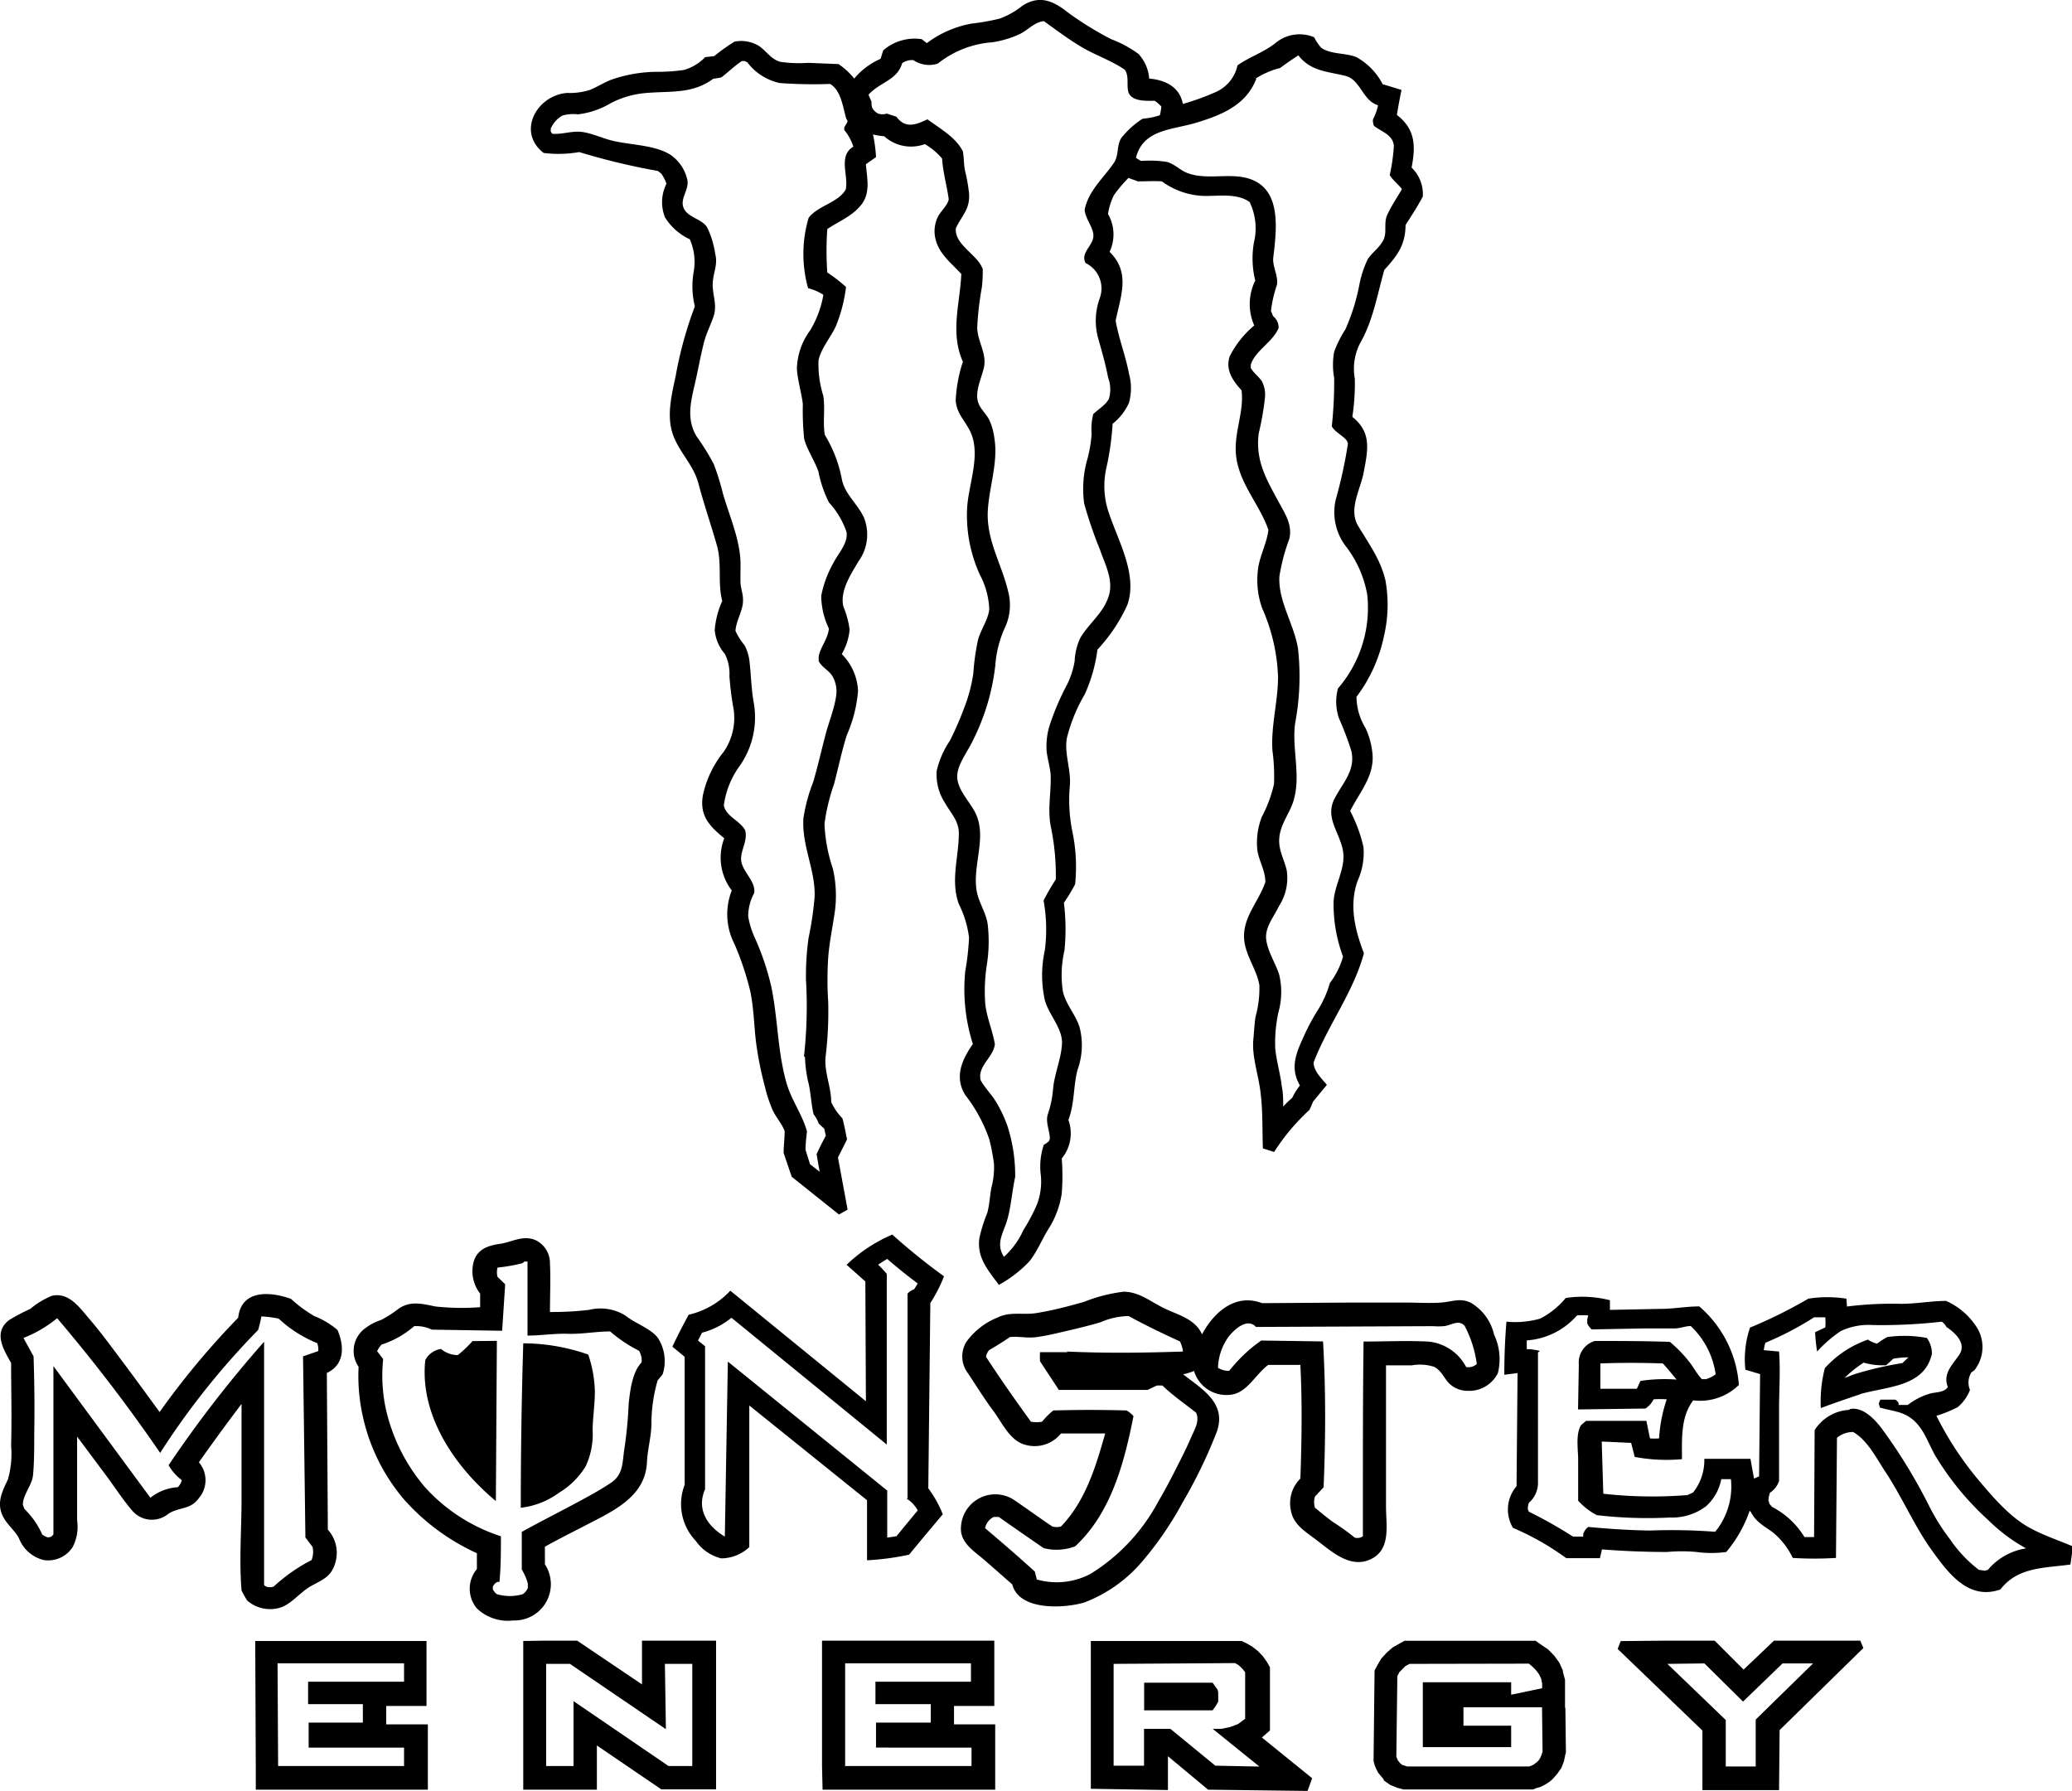 <?xml version="1.0" encoding="UTF-8"?> <svg xmlns="http://www.w3.org/2000/svg" id="Layer_1" data-name="Layer 1" viewBox="0 0 184.61 159.54"> <title>monster-energy</title> <path d="M34.41,152l0,1.64h3.71l0,5.82-15.33,0v-2.08l-.05-11.17H38V152Zm-9.63,5.35H36v-1.64h-8.5v-2.23h4.83l0-1.64H27.45l0-2H36v-1.64H24.73l.05,9.1Z" style="fill-rule: evenodd"></path> <path d="M104.06,156.49v3l-6.87-.11,0-13.17h13.43l.41.19.54.31.5.39.45.47.36.51.27.47v5.63l-.72.63,4.48,3.63-.41,1.13-8.86-.11-3.53-2.94Zm-4.84-8.24,0,9.07,2.71,0v-3.28h2.35l4,3.28,3.93.08-4.16-3.36.77,0,.77-.16.72-.27.63-.47v-4.14l-.18-.24-.22-.23-.23-.2-.27-.15Zm2.76,1.68,6.06,0,.45.63.05.23,0,.27v.55l-.22.39-.28.39-6.1,0v-2.46Z" style="fill-rule: evenodd"></path> <path d="M139.47,152.16l.05,4-.05.16-.13.62-.23.59-.36.51-.41.47-.32.27-.36.23-.4.2-.41.12-.27.11h-10.9l-.64,0-.58-.16-.59-.24-.5-.35-.09-.07,0-.08-.49-.59-.18-.35-.14-.35-.09-.35.09-8.06.23-.43.36-.62.5-.55.54-.47.63-.35.41-.23h11.67l.5.35.63.43.54.55.45.62.32.7,0,.12.19.7,0,.75v1.76Zm-13.88-3.91-.36.19-.55.55-.18.35-.09,7.19.14.32.18.23.18.16.45.15h10.9l.36-.15.32-.24.18-.19.14-.24.09-.23.09-.27-.05-3.95h-7v1.64l4.25,0v1.91h-7.87l0-5.78h7.87V151l2.76-.58,0-.43-.09-.43-.19-.39-.27-.36-.31-.31-.32-.27Z" style="fill-rule: evenodd"></path> <path d="M148.56,146.18h4.21l2.58,2.58,2.71-2.58h7.69l.27.66-7.46,7.31-.05,5.35-6.83,0v-5.31l-7.55-7.27.27-.7Zm0,2.07,5.2,5v4.14l2.67,0,0-4.18,5.11-5h-2.72l-3.52,3.4-3.44-3.4Z" style="fill-rule: evenodd"></path> <path d="M85,152l0,1.64h3.67v5.82l-15.38,0-.05-2.08V146.18H88.59l0,5.82Zm-9.72,5.35H86.56v-1.64H78.05l0-2.23h4.88l0-1.64H78l0-2h8.51v-1.64H75.3v9.1Z" style="fill-rule: evenodd"></path> <path d="M106.41,122.14a5.28,5.28,0,0,1-1,.31c1.72,1.34,3.91,2.58,3,5.13a43.81,43.81,0,0,1-3.06,6.32,29.87,29.87,0,0,1-3.67,5.33,12.7,12.7,0,0,1-5.07,3.55c-1.82.54-5.81.75-6.42-1.61-.86-.75-1.71-1.51-2.57-2.25s-2.11-1.49-2-2.87a3.06,3.06,0,0,1,4.63-2.47c1.18.79,2.33,1.64,3.51,2.43a1.44,1.44,0,0,0,.77,0c2.18-2.26,3.1-5.32,3.94-8.29-1.32,0-2.62,0-3.94,0a3,3,0,0,1-3.21,1c-1.35-.36-2.06-2-2.81-3s-1.51-2.22-2.25-3.34a2.48,2.48,0,0,1-.14-2.85,6.37,6.37,0,0,1,2.76-2.14c1.11-.56,2.31-.2,3.48-.4,1.43-.23,2.84-.6,4.24-1a14.05,14.05,0,0,1,3.51-.9c1.36,0,2.42.89,3.6,1.47s2.77.93,3.39,2.33c1.06-2,3-3.68,5.34-2.78l7.58-.05,5.35,0c1,0,2,.07,3,0s1.7-.44,2.65,0a4.4,4.4,0,0,1,2.09,2.83,5.16,5.16,0,0,1,.35,3.45,2.86,2.86,0,0,1-2.74,1.58,2.34,2.34,0,0,1-1.7-.76c-.4-.47-.64-1.06-1.22-1.37a4.13,4.13,0,0,0-2-.14l-2.31,0q0,6.3,0,12.6c0,1.67.47,3.81-1.37,4.68s-3.53-.74-4.87-1.75c-.93-.71-2-1.32-2.23-2.57a3.09,3.09,0,0,1,.84-2.87c.12-3.38.17-6.75,0-10.13H113c-1.12.81-1.9,2.52-3.36,2.66a3,3,0,0,1-3.24-2.07ZM95,120.42c3.47.16,6.93.12,10.4,0a2.84,2.84,0,0,0-.27-.9c-1.56-.71-3.07-1.44-4.57-2.26a6.44,6.44,0,0,0-2.5.55c-.93.28-1.89.51-2.83.73s-1.89.46-2.84.59-1.61-.09-2.41,0c-.61.42-1.22.8-1.86,1.17a1.32,1.32,0,0,0-.27.59c1.3,2,2.62,3.87,4,5.78a2.75,2.75,0,0,0,1,0,6.55,6.55,0,0,1,1-1c2.18-.06,4.33-.06,6.51,0a2.08,2.08,0,0,1,.63.51c-.82,4.15-2,8.64-5.2,11.6a4.7,4.7,0,0,1-2.8.16c-1.34-.92-2.66-1.84-4-2.78l-.45,0a1.41,1.41,0,0,0-.77,1c1.5,1.27,3,2.56,4.43,3.87l.18.7a6.44,6.44,0,0,0,4.8-.51,16.93,16.93,0,0,0,6-6.4c.74-1.25,1.4-2.55,2.05-3.85.34-.67.65-1.33.94-2s.73-1.35.4-2.1c-1-.79-2.09-1.54-3-2.42h-.5l-.82.39q-3.94,0-7.91,0l-1.67-2.54a4.52,4.52,0,0,1,0-.82c.84,0,1.65,0,2.49,0Zm16.87-2.23c-.79-.78-1.91.28-2.42.93a5,5,0,0,0-.93,2.75,1.77,1.77,0,0,0,1,.27,13.53,13.53,0,0,1,2.85-2.7l5.51.08c.25,4.35.23,8.66.05,13l-.77.82a1.71,1.71,0,0,0,0,1c.55.44,1.08.9,1.65,1.3A19.41,19.41,0,0,1,120.7,137a.86.86,0,0,0,.73-.12l0-3.65c0-4.57,0-9.13.06-13.7,1.91,0,3.82-.09,5.73,0a4.25,4.25,0,0,1,3.41,2.27,1.11,1.11,0,0,0,.95-.27,10.24,10.24,0,0,0-1.09-3.41l-.23-.19-.27-.08c-.47,0-.87.25-1.33.31a6.68,6.68,0,0,1-1,0l-15.8.07Z" style="fill-rule: evenodd"></path> <path d="M155.89,134.61a11.62,11.62,0,0,1-2.08,3.67,9.87,9.87,0,0,1-2.66,0,14.34,14.34,0,0,0-2.62,0c-1.94,0-3.87-.08-5.8-.23l-.18.78h-3a24,24,0,0,0-4.75-2.7,3.19,3.19,0,0,1,.32-3.71l.09-10.08-1.18.15c0-1.59.06-3.14.19-4.73a8.18,8.18,0,0,0,3-.27,7.1,7.1,0,0,0,2.28-1.84,9.89,9.89,0,0,1,3.94.2l0,.86,4.51-.09c1.17,0,2.29-.22,3.45-.22a10.2,10.2,0,0,1,3.53,7,4.94,4.94,0,0,1-4.07,1.37c-1.13,1.5-1,3.43-1,5.24a15.24,15.24,0,0,1-4.21-.2l-.32-1.25-2.62-.12.14,4.65a39.17,39.17,0,0,0,7.5.12l.5-.23a4.6,4.6,0,0,0,1-3h4.11l.32,1.76.45-.2.09-9.11-1.31-.39a8.82,8.82,0,0,1,.41-3.75,42.61,42.61,0,0,0,5.2-2.58,11,11,0,0,1,3.39,0l.05.7a32.37,32.37,0,0,1,4.83-.24c1.37,0,2.66-.26,4-.26a6.22,6.22,0,0,1,2.86,2.56,3.33,3.33,0,0,1-.33,3.61l-.27.2a1.69,1.69,0,0,0-.13,1.56,3.7,3.7,0,0,1-1.1,1.54,12.07,12.07,0,0,1-1.89.77,29.24,29.24,0,0,0,3.6,5.54c1.39,1.65,3,3.6,5,4.59,1.14.59,2.38,1,3.57,1.51l-.23,1.61c-2.34.32-4.69.21-6.24,2.22-2.85,1-4.64-1.45-6.14-3.53s-2.64-4.75-4.14-7c-.79-1.21-1.57-2.77-2.84-3.5a2.28,2.28,0,0,0-1.44.51l-.09,10.71a30.92,30.92,0,0,1-3.85,0,6.72,6.72,0,0,0-1.74-2.25c-.82-.61-1.51-.91-2-1.85Zm-6.51-11.69c-.41-.49-.81-1-1.23-1.44-1.85-.06-3.7-.07-5.56,0l0,2.26,3.25,0,.32-.7A14.21,14.21,0,0,1,149.38,122.92Zm15.82-.47a30.29,30.29,0,0,1,4.3-1l.54-.51q-.67,0-1.35.12l-.64.58a6.07,6.07,0,0,1-2-.23,10.28,10.28,0,0,0-1.71,1.37Zm-.45,3.17a3.89,3.89,0,0,0-3.07,1.8l-.05,9.53h-.86a7.27,7.27,0,0,0-2.89-2.69l-.23-.28-.09-.31a2.67,2.67,0,0,1,.14-.67,2,2,0,0,0,.81-1.05V125.6c0-1.72.13-3.47,0-5.18l-1.36-.12a3.69,3.69,0,0,1,.14-.66,27.57,27.57,0,0,0,4.34-2.27c.32,0,.63,0,1,0a5.43,5.43,0,0,1,0,.9l-.91.43a16.43,16.43,0,0,0,.18,1.72A11.9,11.9,0,0,1,164,118.6a5.81,5.81,0,0,1,2.85-.54,46.89,46.89,0,0,0,6.16-.3,1.32,1.32,0,0,1,.41.47c.8.54,1.83,1.48,1.13,2.5-.58.85-1.48,1.67-1,2.86-.38.52-1.06.42-1.63.59a5.89,5.89,0,0,0-1.94,1l-.82,0v-.16a.59.59,0,0,0-.31-.31c-.44,0-.87,0-1.31,0a1.51,1.51,0,0,0-.14.35l.09.35c1.16.35,2.15.32,3.1,1.22s1.31,2.24,1.95,3.25a25.47,25.47,0,0,0,4.62,5.57,15.18,15.18,0,0,0,3.36,2.51,5.52,5.52,0,0,0-3.4,1.91l-.27.08-.54-.08a11.58,11.58,0,0,1-2.56-2.71,18.81,18.81,0,0,1-1.88-3,47.77,47.77,0,0,0-4.11-6.74c-.61-.85-1.75-2.13-2.94-1.87Zm1-1.41c2.4-.69,5.73-.63,6.38-3.6a2.41,2.41,0,0,0-.45-1.4,11,11,0,0,0-3.53-.08,6.74,6.74,0,0,0-.91.59,2.45,2.45,0,0,1-.81-.36,9.24,9.24,0,0,0-3.84,2.54,11.88,11.88,0,0,0-.36,3.56C163.44,125,164.61,124.61,165.79,124.21Zm-28.72-3.71V132a2.37,2.37,0,0,1-.81,1.9,1.49,1.49,0,0,0-.09.59l.09.2a40.9,40.9,0,0,1,3.93,2.22h.91v-.23a1.29,1.29,0,0,1,.45-.63c1.83.17,3.63.29,5.46.32a51.83,51.83,0,0,1,5.85.11,6.36,6.36,0,0,0,1.4-4.69h-.86a4.3,4.3,0,0,1-1.36,2.42,5,5,0,0,1-3.22,1,39.21,39.21,0,0,1-6.5-.21,5.84,5.84,0,0,1-1.67-1.29l0-3.65c0-.92-.24-2.24.25-3.07l.45-.39c1.8,0,3.58,0,5.38,0l.32,1.56a4.4,4.4,0,0,0,.81,0,13.33,13.33,0,0,1,.68-3.48,7.62,7.62,0,0,0-1.17,0,2.06,2.06,0,0,1-.73.82l-6,.08.07-4a2,2,0,0,1,1.42-2.1c2.24,0,4.45,0,6.69.08a11.26,11.26,0,0,1,1.64,1.67c.44.52.74,1.15,1.21,1.65H152a2.78,2.78,0,0,0,.86-.43,7.3,7.3,0,0,0-2.22-4.3c-.49,0-.9.2-1.39.21l-2.66,0-4.77.09a1.52,1.52,0,0,1-.4-.54l0-.36.09-.35a7.22,7.22,0,0,0-1,0,6.55,6.55,0,0,1-4.48,2.23l0,.78a4.23,4.23,0,0,1,1.17.16Z" style="fill-rule: evenodd"></path> <path d="M82.71,132.61A10.19,10.19,0,0,1,84,134.92c-1,1.19-2,2.38-3,3.6a23.63,23.63,0,0,1-3.75.5v-5.35l-10.49-8.44,0,12.62a3.72,3.72,0,0,1-2.5,1A3.88,3.88,0,0,1,62,137.3a4.75,4.75,0,0,1-1-5l0-11.41-1.09-.9c.46-1,.94-1.91,1.45-2.85A7.3,7.3,0,0,0,65.07,115l12.08,9.85-.05-10.67-1.67-1.49A13.58,13.58,0,0,1,79.5,110a56.78,56.78,0,0,0,4.61,3.72,13.36,13.36,0,0,1-1.22,2.38l-.18,16.49Zm-1.85.9,0-18.25a1.56,1.56,0,0,1,.59-.39l.32-.51c-.94-.7-1.83-1.42-2.72-2.19-.28.16-.54.33-.81.51.28.27.52.53.77.82l0,15.21-13.84-11.3a6.78,6.78,0,0,1-2.62,1.33l-.36.7.63.51,0,12.74c-.78,1.79.19,3.28,1.76,4.22l.27-15.59,14.2,11.49V137l.82-.12c.63-.77,1.26-1.54,1.9-2.3a2.85,2.85,0,0,0-1-1.06Z" style="fill-rule: evenodd"></path> <path d="M100.53,15.87a12.13,12.13,0,0,0-1.27,1.5,5.54,5.54,0,0,0-.54,1.7,3.62,3.62,0,0,1,.14,3.37c1.88,1.83,1,3.92.54,6.13.28,1.6.89,3.13,1.19,4.73a4.85,4.85,0,0,1,0,2.59,5,5,0,0,1-1.46,1.87,24.67,24.67,0,0,1-.57,4,7.33,7.33,0,0,0,.3,4.12c.84,2.47,2.5,5.36,1.59,8a14.75,14.75,0,0,1-2.67,4,13.89,13.89,0,0,1-1.14,4,14.42,14.42,0,0,0-1.59,3.91c-.22,1.38.36,2.72.28,4.12a14.11,14.11,0,0,0,.23,4.25,15.3,15.3,0,0,1,.23,4.63,16.81,16.81,0,0,1-1,1.65,18.88,18.88,0,0,1,.05,4.25,9.7,9.7,0,0,0-.14,3.64c.27,1.21,1.18,2.1,1.51,3.28A6.48,6.48,0,0,1,96,95.34c-.38,1.48-.25,3-.81,4.44a3.52,3.52,0,0,1-.59,3.44,20.18,20.18,0,0,1,0,3.11,8.08,8.08,0,0,1-1.19,3.18c-.58.93-1,2-1.68,2.86A11,11,0,0,1,89,114.48c-1-1.34-2-2.47-1.73-4.22a14.14,14.14,0,0,1,.69-2.18c.2-.72.23-1.49.36-2.22a7,7,0,0,0,.24-2.18,18.22,18.22,0,0,0-.42-2.18A13.66,13.66,0,0,0,86,97.56c-1-1.61-.28-3.16.68-4.54A16.13,16.13,0,0,1,86,86.55a24.17,24.17,0,0,0,.34-3,9.09,9.09,0,0,0-.91-3c-.76-2.1,0-4.19,0-6.31,0-1.09-.7-1.76-1.22-2.68a4.61,4.61,0,0,1-.75-2.89A8,8,0,0,1,84.63,66a27.82,27.82,0,0,0,1.25-2.86A13.87,13.87,0,0,0,86.72,60a20.91,20.91,0,0,1,.42-3c.25-.92.94-1.84,1-2.76a7.16,7.16,0,0,0-.82-3,12.7,12.7,0,0,1-1.16-5.79c.07-2.18,1.24-4.75.35-6.87-.43-1-1.29-1.7-1.36-2.91a13.06,13.06,0,0,1,.64-3.44c-1.15-2.59-.26-5.14-.14-7.82-.92-1-2-1.79-2.31-3.16a2.91,2.91,0,0,1,.19-1.86c.26-.58.85-1,1-1.62-.16-1.23-.52-2.41-.59-3.64a5.82,5.82,0,0,0-1.54-1.29,3.56,3.56,0,0,1-3.62-.7,6.23,6.23,0,0,1-1-.16A12.29,12.29,0,0,1,78.05,14l-.9.63c.09,1.22.43,2.5-.38,3.57s-2.06,1.52-3.06,2.21a27.77,27.77,0,0,0,0,3.87,13.78,13.78,0,0,1,1.67,1.29A13.67,13.67,0,0,1,74.5,29c-.43,1-1.34,2-1.57,3.1a9.21,9.21,0,0,0,.42,3.15c.19,1.19-.06,2.34.14,3.5A11.79,11.79,0,0,1,75,42.66c.24,1.37,1.46,2.26,2,3.52A4.07,4.07,0,0,1,76.5,50c-.68,1.15-1.66,2.6-1.37,4a8.48,8.48,0,0,1,.57,2.1A5.36,5.36,0,0,1,75,58.28a4.93,4.93,0,0,1,1.45,3.29,12.18,12.18,0,0,1-1,3.92c-.45,1.43-.76,2.92-1.14,4.38a17.39,17.39,0,0,0-.85,3.54,14.29,14.29,0,0,0,.75,4,10.81,10.81,0,0,1,.18,3.76c-.2,1.39-.49,2.75-.6,4.16a30.16,30.16,0,0,0,0,3.92,33.17,33.17,0,0,1-.23,4.88c-.15,1.35.5,2.69.5,4.07a5.33,5.33,0,0,0,1,1.45c.17.62.28,1.25.41,1.87l-.81,1.61.86,4.65-.77.43-4.21-3.36-.72-2.12c0-.65.09-1.29.09-1.95-.27-.71-.77-1.22-1.09-1.91a12.75,12.75,0,0,1-.68-2.09,30.71,30.71,0,0,1-.79-4c-.17-1.49-.2-3-.5-4.45a26.13,26.13,0,0,0-1.41-4.22,5.77,5.77,0,0,1-.24-4.77,4.8,4.8,0,0,1-.67-4.65c-1.33-1.09-2.2-2-1.91-3.8A9.19,9.19,0,0,1,64.47,67a5.33,5.33,0,0,0,.83-4.16c-.15-.87-.24-1.71-.31-2.58a3.92,3.92,0,0,0-.41-2,3.75,3.75,0,0,1-.9-2.1,7.68,7.68,0,0,1,.67-2.61c-.43-1.67,0-3.33-.49-5-.52-1.83-1.15-3.65-1.64-5.5-.44-1.67-1.8-2.85-2.31-4.47s-.07-3.39.3-5.12a34.26,34.26,0,0,1,1.7-6.16,7.54,7.54,0,0,1-.09-3.17,5,5,0,0,0-.36-2.81,5.17,5.17,0,0,1-2.21-1.95,3.66,3.66,0,0,1,.13-3,3.64,3.64,0,0,0-.46-.9l-.31-.24a59.59,59.59,0,0,1-7-1.68,10.87,10.87,0,0,1-3.17.08c-2.43-1.87-.62-5.15,2.1-5.35A5.82,5.82,0,0,0,52.59,8c.63-.26,1.21-.64,1.85-.89a12.57,12.57,0,0,1,4-.71,16.85,16.85,0,0,0,2.46-.16,4.16,4.16,0,0,0,1.93-1.15L63.63,5a18,18,0,0,1,1.81-1.29,3.06,3.06,0,0,1,2.19.39c.67.46,1.06,1.18,1.9,1.41A11.46,11.46,0,0,0,72,5.6l2.71.11A6.33,6.33,0,0,1,76.11,7a6.36,6.36,0,0,1,2.35-1.76l.23-.75a4.26,4.26,0,0,1,3.43-1l.46.35a9.45,9.45,0,0,1,4-1.74,19.56,19.56,0,0,0,2.52-.45A7.29,7.29,0,0,0,91.07.53C92.51-.42,93.73,0,95,1a29.22,29.22,0,0,0,4,2.49,9.91,9.91,0,0,1,2.44,1.32A3.64,3.64,0,0,1,102.39,7c1.42.13,2.71.72,3,2.26a21.64,21.64,0,0,0,3-1.09,3.38,3.38,0,0,0,1.87-2.35c1.09-.77,2.36-1.16,3.4-2a3.35,3.35,0,0,1,3.43-.5,4.29,4.29,0,0,0,.63.94c.87.61,2.18.43,3.15.84a5.77,5.77,0,0,1,2.32,2.4l1.68.51c-.15.74-.29,1.48-.41,2.23,1.65,1.27,1.68,2.78,1.31,4.69a3.31,3.31,0,0,1,1,2.58c-.46.87-1,1.7-1.54,2.54,0,1.77-.75,2.75-1.89,4-.64,2.24-1,4.53-2.18,6.57a5,5,0,0,0-.45,3.12,19.36,19.36,0,0,1-.22,3.4c1.76,1.41,1.38,3,1,5-.29,1.5-1.35,3.23-.5,4.69,1,1.67,2,3,2.45,4.88a12.26,12.26,0,0,1-.14,5,13.55,13.55,0,0,1-2.44,5.38,5.42,5.42,0,0,0,.8,2.77,6.89,6.89,0,0,1,.64,2.52c.06,1.91-1.2,3.25-2,4.88a13.25,13.25,0,0,1,1.18,3.2,6.06,6.06,0,0,1-.51,3c-.79,2.15-.25,4.4.55,6.47-.93,3.48-3.19,6.37-4.48,9.73,0,.79.73,1.44,1.18,2L117,98.14l-.32.74a19,19,0,0,0-3.16,3.76l-1-.32c-.06-1.65,0-3.32-.21-5s-.78-3.18-.64-4.7c.06-.65.09-1.32.19-2a9.7,9.7,0,0,0,.35-2.82c-.24-1.49-1.32-2.73-1.37-4.29-.05-1.88,1.34-3.23,1.9-4.93,0-1-.56-1.84-.71-2.81a6.32,6.32,0,0,1,.4-3,11.88,11.88,0,0,0,1.08-2.91,17.27,17.27,0,0,0-.14-3c-.14-2.21.5-4.34.5-6.55a16.44,16.44,0,0,0-1.42-6.13,7.45,7.45,0,0,1-.37-3.41c.14-1.24.8-2.35.93-3.56-.74-2.15-2.34-3.82-2.8-6.1s.67-4.2.41-6.33c-.77-.85-1.44-1.78-1.07-3A8.61,8.61,0,0,1,111.75,29a4.72,4.72,0,0,1,.09-4,8.2,8.2,0,0,1-.12-3.38,5.41,5.41,0,0,0-.38-3.62c-1.2-.84-2.82-.49-4.21-.55a6.68,6.68,0,0,1-3.61-1.29c-.71-.05-1.42,0-2.13,0l-.86-.31Zm-10.08,89c-.27,1.22-.35,2.51-.68,3.72s-1.11,2.19-.32,3.39a7.09,7.09,0,0,0,1.73-2.38,16.21,16.21,0,0,0,1.23-2.33,5.77,5.77,0,0,0,.33-2.51A6.08,6.08,0,0,1,93,102a2.77,2.77,0,0,0,.45-.31l.09-.2c0-.77-.41-1.47-.18-2.22a9,9,0,0,0,.46-2.18c.11-1.4.73-2.71.8-4.09s-1.17-2.56-1.53-3.9a10.29,10.29,0,0,1,0-4.42,14.44,14.44,0,0,0-.11-4.45c.34-.66.69-1.26,1.09-1.88a21.2,21.2,0,0,0-.46-4.77c-.28-1.56.06-3,0-4.57-.06-.67-.26-1.32-.35-2a6.27,6.27,0,0,1,.24-2.32A23,23,0,0,1,95.07,61a7.48,7.48,0,0,0,.68-2.1,5.38,5.38,0,0,1,.5-2.06c.76-1.29,2-2.16,2.51-3.65s-.32-2.91-.76-4.23a37,37,0,0,1-1.4-4.08,9.61,9.61,0,0,1,.29-4,11.86,11.86,0,0,0,.37-2.21,5.31,5.31,0,0,1,.15-1.78c.44-.42,1.11-.82,1.39-1.35a3,3,0,0,0-.07-1.9c-.24-1.26-.6-2.47-.94-3.7a5.94,5.94,0,0,1,.2-3.39,2.51,2.51,0,0,0-1.26-3.11c-.49-.86.58-1.5.68-2.3s-.72-1.61-.77-2.46c.36-1.72,1.67-2.8,2.6-4.16.47-.68.23-1.53.66-2.22a7.8,7.8,0,0,1,1.9-1.72,6.9,6.9,0,0,0,1.54-.31,4.1,4.1,0,0,0,.13-.78,2.89,2.89,0,0,0-.59-.51c-.65,0-1.68.07-2.17-.47s0-1.63-.5-2.3c-1.15-.8-2.59-1.28-3.81-2S94.1,2.66,93,1.88c-.9.13-1.34.75-2.11,1.14a8.86,8.86,0,0,1-2.51.75,8.8,8.8,0,0,0-4.83,1.9,2.52,2.52,0,0,1-2.17-.31,1.49,1.49,0,0,0-1,.27c-.44,1.53-2,1.69-3,2.81l.27.63a1.77,1.77,0,0,0,.05.51,1.23,1.23,0,0,0,.54.54,1.2,1.2,0,0,0,.77,0l.86.28c.78,1.08,1.73.73,2.76.23,1.08.8,2.54,1.6,3.16,2.86.11.58.07,1.16.2,1.76a14,14,0,0,1,.35,2c.1,1.39-.64,1.94-1.18,3.09-.11,1.51,1.94,2.32,2.4,3.64a13.75,13.75,0,0,1-.07,1.57,27.38,27.38,0,0,0-.42,3.6c0,1.23.84,2.29.61,3.52-.2,1-.93,2.34-.46,3.36.22.48.63.85.89,1.32A5.25,5.25,0,0,1,88.59,39c.39,2.3-.55,4.56-.59,6.85,0,2.48,1.25,4.46,1.81,6.79A4.76,4.76,0,0,1,89.5,56a9.77,9.77,0,0,0-.82,3.28,19.77,19.77,0,0,1-2,6.7c-.46,1-1.47,2.22-1.39,3.33s1.07,2.07,1.59,3.07c1.11,2.17-.26,4.71.14,7,.19,1.1.9,2,1,3.14A13.46,13.46,0,0,1,87.92,86a15.47,15.47,0,0,0-.14,3.4c.13,1.26.65,2.4.86,3.63-.13,1.2-1.56,1.93-1.27,3.21.35.65.91,1.2,1.31,1.83a11.64,11.64,0,0,1,1.08,2.25,14.37,14.37,0,0,1,.69,4.56ZM71.72,94.16a11.68,11.68,0,0,0,.35,2.49c.18.88.21,1.74.42,2.63a2.73,2.73,0,0,1,.45.82l.5.47.14.62c-.29.54-.57,1.08-.82,1.64.08.53.17,1,.27,1.57l-.86-.67-.4-1.29c0-.55.07-1.09.13-1.64-.45-1.57-1.39-2.77-1.84-4.36-.79-2.81-.75-5.69-1.34-8.53a23.29,23.29,0,0,0-1.43-4.27,7.64,7.64,0,0,1-.63-2,4.44,4.44,0,0,1,.54-2.08c.13-1-.9-1.76-1.13-2.7s.6-1.87.32-2.89c-.48-.87-1.66-1.19-1.9-2.19a7.69,7.69,0,0,1,1.33-3.42,7.54,7.54,0,0,0,1.32-5.85c-.2-1.15-.22-2.31-.35-3.47a4.09,4.09,0,0,0-.44-1.53,6,6,0,0,1-.82-1.29c.06-1,.71-1.84.67-2.81,0-.49-.2-1-.22-1.45s0-1.12,0-1.68c0-2.11-1-4.32-1.57-6.31a23.21,23.21,0,0,0-.81-2.61,20.77,20.77,0,0,0-1.53-2.47c-1-1.66-.46-3.32-.07-5.08.25-1.13.46-2.29.75-3.41.21-.76.57-1.45.82-2.19.38-1.11-.15-2-.06-3.09.07-.93.46-1.55.21-2.53A8.1,8.1,0,0,0,63,20.25c-.49-.77-1.7-.85-2.08-1.7s.51-1.65.32-2.53a3.69,3.69,0,0,0-1.49-2.22c-1.43-.91-3.63-.87-5.25-1.28-.86-.22-1.74-.63-2.61-.76s-1.78.23-2.68.16l-.14-.19,0-.28A2.56,2.56,0,0,1,50.1,10.3a3.44,3.44,0,0,1,1.39-.11,7.47,7.47,0,0,0,2.93-1,8.22,8.22,0,0,1,3-.89c2.26-.22,4.22.13,6.14-1.29a4.51,4.51,0,0,0,.72-.12c.62-.48,1.15-1,1.81-1.45h.27l.23.12a4.92,4.92,0,0,0,2.89,1.84,41.77,41.77,0,0,0,4.48.08c1,.59,1.14,2.12,1.45,3.12l.09.12v.16l-.28.47,0,.23a4.42,4.42,0,0,1,.81,1.49c-1.37.82-.42,2.55-.67,3.79-.62,1.18-2.47,1.45-3.31,2.54A11.3,11.3,0,0,0,72,25.68a4.35,4.35,0,0,1,1.36.59,9.08,9.08,0,0,1-1.18,3.17A6,6,0,0,0,71,32.85c.06,1,.4,2.1.53,3.14a24.82,24.82,0,0,0,.12,3.12c.28,1,.92,1.92,1.27,2.91a10.94,10.94,0,0,0,.93,2.74,7.46,7.46,0,0,1,1.57,2.63c.17,1-.74,1.92-1.15,2.74a9.73,9.73,0,0,0-1.1,2.95A6.87,6.87,0,0,0,73.85,56c-.08.94-.74,1.6-.91,2.5l0,.39c.27.57.92.83,1.24,1.38a2.71,2.71,0,0,1,.3,1.85c-.18,1.15-.64,2.23-.93,3.35-.37,1.4-.69,2.83-1.1,4.22a14.71,14.71,0,0,0-.87,3.23c-.15,2.47,1.09,4.61,1,7a30.47,30.47,0,0,1-.54,3.66,24,24,0,0,0-.23,3.7,40.31,40.31,0,0,1-.18,6.86ZM111.88,7a7.22,7.22,0,0,1,2.17-.94c.54-.4,1.08-.77,1.63-1.13,1.09,1.41,2.54,1.43,4.16,1.82,1.4.33,1.52,2.19,2.94,2.63a4.68,4.68,0,0,1-.45,1.25,1.18,1.18,0,0,0,.09.59c.68.52,1.67.78,1.77,1.76a15.74,15.74,0,0,1-.37,2.62c.28.46.76.81,1.09,1.25-.43.74-.94,1.49-1.3,2.27s0,1.56-.35,2.26-1,1.1-1.4,1.72a9.14,9.14,0,0,0-.74,2.25,18.24,18.24,0,0,1-1.25,4,9.76,9.76,0,0,0-1,2,6.46,6.46,0,0,0,0,2.32,36.65,36.65,0,0,1-.21,4.32c.32.55,1,.81,1.35,1.29l.09.24a42,42,0,0,1-1.09,5,5,5,0,0,0,1,4.28A9.9,9.9,0,0,1,121.82,53a11,11,0,0,1-2.61,8.34A4.52,4.52,0,0,0,119.3,64a27.42,27.42,0,0,1,1.1,2.9c.39,1.74-.73,2.79-1.48,4.23-.87,1.65.32,2.87.7,4.49s-.71,3.12-.8,4.7a13.32,13.32,0,0,0,.84,4.91,6.91,6.91,0,0,1-1.17,2.35,9.54,9.54,0,0,1-1.1,2.46,18.92,18.92,0,0,0-1.09,2c-.74,1.63-1.45,3-.48,4.68a5.11,5.11,0,0,0-.68,1.09,9.94,9.94,0,0,0-.81.78c0-.59,0-1.17-.12-1.76-.13-1.14-.48-2.28-.59-3.42a12.8,12.8,0,0,1,.28-3.2,6.68,6.68,0,0,0,.07-3.38c-.32-1-1-2-1.15-3.09s.65-2,1.13-3a4.6,4.6,0,0,0,.69-3.22c-.3-1.2-.88-2-.59-3.31.24-1.09,1-2,1.26-3.08.57-2.18-.21-4.46.08-6.67a22.56,22.56,0,0,0,.26-6.66c-.35-2.2-1.77-4.19-1.66-6.43a17,17,0,0,1,.88-3.34c.29-1.2-.3-2.14-.86-3.15-1.14-2.11-2.18-3.79-1.86-6.27a25.63,25.63,0,0,0,.55-3.13,2.62,2.62,0,0,0-.26-1.49c-.28-.44-.75-.75-1-1.21l0-.27c.38-1.27,1.94-2,2.48-3.28a1.29,1.29,0,0,0-.49-1.06l-.19-.47a11.09,11.09,0,0,1,.53-2.31c.15-.83-.43-1.63-.32-2.49.35-2.87.79-6.77-3.12-7.17-1.47-.15-3.09.22-4.5-.3-.68-.25-1.14-.79-1.84-1a10,10,0,0,0-2.32-.09,3.14,3.14,0,0,1-.46-.28c.64-2.56,3.25-2.48,5.35-3.12,2.26-.68,4.46-1.56,5.37-3.91Z" style="fill-rule: evenodd"></path> <path d="M29.21,136.29a3.08,3.08,0,0,1,.65,3c-.34,1.18-1.13,1.47-2.1,2s-1.67,1.5-2.65,1.9a3.09,3.09,0,0,1-3.09-.59,8.88,8.88,0,0,1-.5-.9c-.22-2.67,0-5.41,0-8.08v-8.53c-1.3,1.72-2.56,3.44-3.8,5.2a2.45,2.45,0,0,1,0,3.19c-.75,1.06-1.76.78-2.71,1.39a2.3,2.3,0,0,1-3.21-.25c-.81-.94-1.5-2-2.23-3L6.87,128v7.47a3.89,3.89,0,0,1-.4,2.38A2.6,2.6,0,0,1,3.9,139a3.17,3.17,0,0,1-2.21-1.94c-.46-.85-1.23-1.32-1.56-2.26-.38-1.1.14-2.06.58-3a8.38,8.38,0,0,0,.28-3c.07-2.46,0-4.91,0-7.37-.7-1.21-1.61-2.72-.18-3.81a17,17,0,0,1,1.89-1,7.24,7.24,0,0,1,1.91-1.16c1.53-.37,2.51,1.08,3.39,2.1,1.06,1.24,2,2.54,3,3.87s2.15,2.92,3.22,4.38a71.25,71.25,0,0,1,7-8.4c.28-2.53,2.85-2.35,4.71-1.68A11.78,11.78,0,0,0,28,117.26a7.35,7.35,0,0,1,2.07,1.24c.62,1.45.64,3.09-.95,3.83l.09,14Zm-2,.66L27,120.85l1.36-.47a1.85,1.85,0,0,0-.09-.7,11.26,11.26,0,0,1-3.44-2.19,10.15,10.15,0,0,0-1.54-.2A11.93,11.93,0,0,1,23,118.5a68.24,68.24,0,0,0-8.73,10.95,145.33,145.33,0,0,0-9.18-12,11,11,0,0,1-3,1.76l.9,1.64c.08,2.34.1,4.66.06,7,0,1.17,0,2.35-.1,3.52-.08,1-.93,1.79-.91,2.73l.14.35a7.3,7.3,0,0,1,1.58,2.27,1.45,1.45,0,0,0,.54.27l.28-.08.18-.19v-15l8.64,11.73a4.32,4.32,0,0,1,2.44-.94,1.34,1.34,0,0,0,.36-.63,4.42,4.42,0,0,1-1.18-1.33,105.37,105.37,0,0,1,8.51-11v21.69l.18.12a1,1,0,0,0,.68,0A15.26,15.26,0,0,1,27.76,139a2,2,0,0,0,.09-1.17l-.68-.9Z" style="fill-rule: evenodd"></path> <path d="M42.78,116.47l0-1.21a3.24,3.24,0,0,1-.59-2.79c.3-1.15,1.27-1.49,2.33-1.64s2-.78,3.11-.37A2.25,2.25,0,0,1,49,112.58c.07,1.43,0,2.89,0,4.32,1.18,0,2.31-.05,3.48-.19a4.2,4.2,0,0,1,3.28.53c.84.68,2.16,1.1,2.83,1.93a3.8,3.8,0,0,1,.45,3.28l-.45.55a14,14,0,0,0-.55,3.79c0,1.21-.35,2.33-.4,3.52-.15,3.09-3.09,4.36-5.51,5.62-1.2.62-2.4,1.22-3.58,1.88v1.57a3.23,3.23,0,0,1-2.81,5,4,4,0,0,1-3.25-1.07,2.73,2.73,0,0,1,0-3.51l0-1.41a19.42,19.42,0,0,1-6.44-4.73,17,17,0,0,1-3.67-7.23,16.54,16.54,0,0,1-.43-4.65,2.49,2.49,0,0,1,.6-3.44,4.79,4.79,0,0,1,1.4-.73,10.66,10.66,0,0,0,1.56-1c1.08-.75,2.14-.43,3.31-.2A22,22,0,0,0,42.78,116.47Zm-4.3,2a3.18,3.18,0,0,0-1.58-.31,8.19,8.19,0,0,1-2.9,1.64,2.36,2.36,0,0,0-.4.59l.54.7a14.17,14.17,0,0,0,.25,4.5,16.21,16.21,0,0,0,3.45,6.89,15.55,15.55,0,0,0,6.79,4.4c0,1.37,0,2.71-.13,4.07l-.19,0a.88.88,0,0,0-.4.43v.23a1.26,1.26,0,0,0,.36.43,4.13,4.13,0,0,0,2.31,0,1.28,1.28,0,0,0,.45-.55l0-.39a4.47,4.47,0,0,0-.54-1.25c0-1.12,0-2.24,0-3.36,1.4-.78,2.82-1.5,4.23-2.25,1.24-.66,2.54-1.34,3.71-2.12s1-1.91,1.23-3.23a36.87,36.87,0,0,0,.35-3.78c.12-1.13.31-2.86,1.15-3.71a1.6,1.6,0,0,0-.23-1.05,12.68,12.68,0,0,1-2.57-1.72c-1.26,0-2.49.25-3.74.21S48.19,119,47,119q0-3.3,0-6.6h-.27l-.18.15a15.17,15.17,0,0,1-2.22.39,1.56,1.56,0,0,0,0,.83l.68.66-.27,4.14Zm8.14,1.22a17.55,17.55,0,0,1,5.79,1A10.85,10.85,0,0,1,53,124c0,1.13-.18,2.26-.2,3.39a6.76,6.76,0,0,1-.62,3.26A7,7,0,0,1,49.81,133a7.12,7.12,0,0,1-3.41,1.34q0-7.31.22-14.61Zm-4.52-.2a11.06,11.06,0,0,1-1.31,1.25,2.37,2.37,0,0,1-1.5-.55,1.88,1.88,0,0,0-1.4,1c-.52,4.93,2.66,9.54,6.29,12.55l.09-14.27Z" style="fill-rule: evenodd"></path> <path d="M48.66,146.18h2.76l5.78,3.9,0-3.9h6.6v13.25H58.92l-5.74-3.91v3.94l-6.56,0,0-13.25Zm0,2.07v9.1H51.1v-5.78l8.46,5.78h2.12v-9.1H59.24l.09,5.82-8.55-5.82Z" style="fill-rule: evenodd"></path> </svg> 